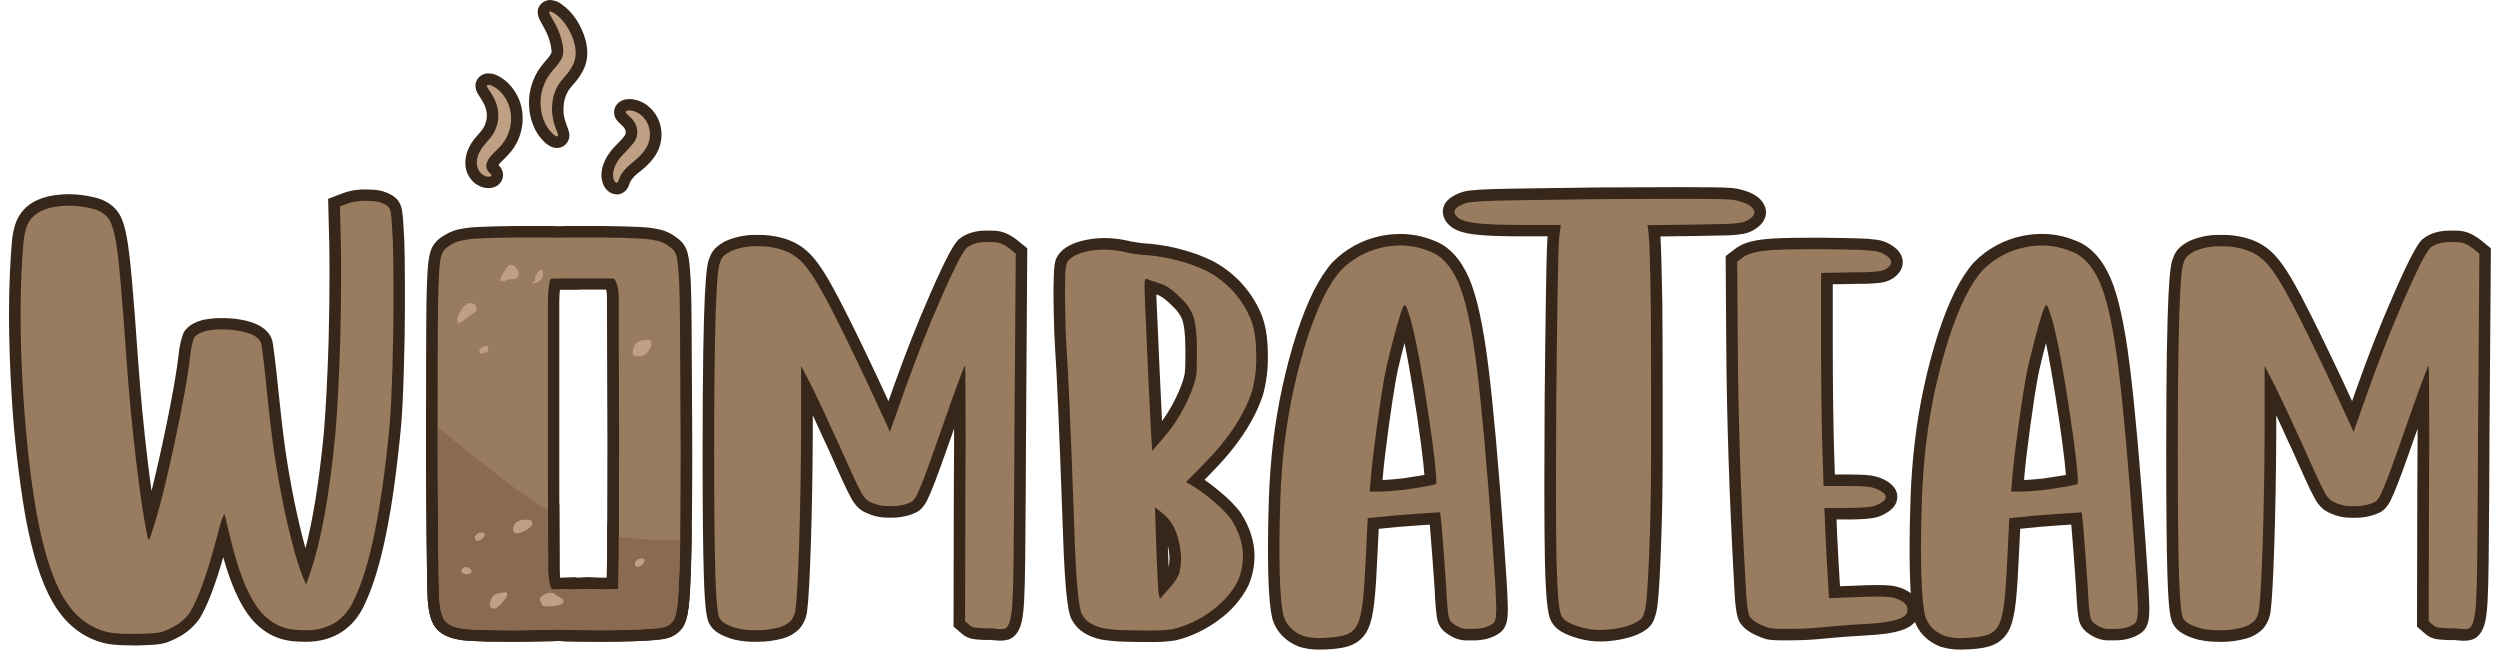 <svg width="139" height="37" viewBox="0 0 139 37" fill="none" xmlns="http://www.w3.org/2000/svg">
<g clip-path="url(#clip0_311_611)">
<path d="M7.276 35.883C6.502 35.883 5.97 35.826 5.603 35.703C4.484 35.375 3.578 34.617 2.911 33.446C2.281 32.343 1.787 30.77 1.4 28.644C1.032 26.457 0.782 24.252 0.649 22.039C0.552 20.413 0.5 18.876 0.5 17.466C0.5 16.657 0.517 15.877 0.552 15.147C0.586 14.417 0.622 13.875 0.659 13.469C0.685 13.105 0.757 12.747 0.873 12.401C0.972 12.125 1.126 11.871 1.324 11.654C1.717 11.227 2.296 10.964 3.046 10.853C3.311 10.816 3.579 10.797 3.847 10.796C4.317 10.803 4.785 10.862 5.242 10.971C5.885 11.118 6.355 11.439 6.649 11.925C6.819 12.217 6.944 12.617 7.05 13.193C7.144 13.708 7.237 14.487 7.335 15.573C7.43 16.64 7.55 18.149 7.68 20.064C7.813 21.917 7.987 23.754 8.199 25.521C8.275 26.161 8.35 26.756 8.426 27.297C8.488 27.045 8.554 26.777 8.62 26.494C8.915 25.245 9.19 23.968 9.438 22.701C9.686 21.433 9.85 20.447 9.926 19.754C9.948 19.515 9.986 19.277 10.04 19.042C10.077 18.87 10.128 18.701 10.192 18.537L10.218 18.478L10.254 18.425C10.468 18.105 10.837 17.892 11.371 17.765H11.388H11.404C11.698 17.711 11.997 17.684 12.296 17.686C12.473 17.686 12.662 17.692 12.857 17.704H12.881C13.354 17.752 14.791 17.896 15.125 18.891L15.132 18.914L15.139 18.939C15.16 19.029 15.194 19.207 15.278 19.899C15.342 20.409 15.407 21.01 15.473 21.686C15.616 23.079 15.755 24.235 15.881 25.116C16.008 25.996 16.172 26.924 16.37 27.904C16.547 28.758 16.732 29.549 16.924 30.262L16.984 30.483C17.413 28.846 17.754 26.693 18.006 24.06C18.113 22.8 18.205 21.072 18.272 18.922C18.305 17.579 18.321 16.348 18.321 15.266C18.321 14.625 18.316 14.016 18.305 13.458L18.243 11.055L19.116 10.721C19.506 10.589 19.915 10.525 20.326 10.532C20.365 10.532 20.439 10.532 20.775 10.55C21.132 10.568 21.48 10.671 21.788 10.851L21.807 10.861L21.827 10.874C21.944 10.951 22.049 11.046 22.136 11.155C22.25 11.313 22.323 11.496 22.35 11.688C22.384 11.898 22.407 12.109 22.418 12.321C22.435 12.567 22.454 12.906 22.478 13.359C22.5 13.954 22.512 14.71 22.512 15.614V17.335C22.512 18.182 22.492 19.278 22.453 20.595C22.415 21.912 22.365 22.928 22.308 23.603C21.861 28.406 21.199 31.66 20.287 33.574C19.669 34.955 18.532 35.685 16.996 35.685C16.84 35.685 16.668 35.679 16.484 35.667C15.387 35.613 14.476 35.105 13.787 34.159C13.262 33.436 12.809 32.392 12.412 30.979C11.958 32.57 11.525 33.691 11.096 34.394L11.086 34.408L11.075 34.423C10.769 34.851 10.364 35.2 9.895 35.441C9.707 35.543 9.512 35.632 9.311 35.707C9.086 35.782 8.851 35.828 8.614 35.843C8.392 35.861 8.085 35.875 7.675 35.886H7.276V35.883Z" fill="#37271B"/>
<path d="M89.012 35.667C88.6 35.67 88.19 35.617 87.794 35.508C86.961 35.279 86.485 34.99 86.269 34.577C86.102 34.312 85.961 33.77 85.899 31.283C85.876 30.252 85.865 28.865 85.865 27.04C85.865 25.687 85.871 24.117 85.882 22.374C85.904 19.959 85.93 17.858 85.958 16.128C85.991 14.02 86.023 13.385 86.047 13.14H84.594C83.39 13.14 82.531 13.106 81.968 13.033C81.273 12.947 80.824 12.775 80.553 12.493C80.451 12.4 80.37 12.287 80.312 12.162C80.255 12.037 80.224 11.901 80.221 11.763C80.221 11.322 80.526 10.979 81.131 10.741C81.343 10.655 81.567 10.603 81.796 10.585C82.055 10.554 82.44 10.531 82.986 10.514C83.506 10.497 84.254 10.483 85.208 10.472C86.162 10.461 87.396 10.444 88.918 10.422C90.769 10.41 92.182 10.405 93.246 10.405C93.795 10.405 94.446 10.408 95.198 10.413C96.223 10.421 96.56 10.472 96.746 10.529C97.431 10.698 97.849 10.955 98.057 11.332C98.142 11.473 98.188 11.633 98.19 11.796C98.19 12.073 98.068 12.47 97.487 12.8C97.294 12.908 97.082 12.98 96.863 13.013C96.543 13.061 96.22 13.087 95.897 13.09C95.504 13.1 94.931 13.112 94.191 13.123L92.32 13.147C92.359 13.743 92.394 14.999 92.427 16.968C92.439 18.462 92.444 20.004 92.444 21.572V25.256C92.444 26.903 92.422 28.392 92.377 29.681C92.343 30.692 92.309 31.518 92.276 32.136C92.242 32.753 92.204 33.245 92.163 33.581C92.138 33.881 92.07 34.175 91.961 34.456C91.868 34.685 91.709 34.883 91.503 35.023C91.08 35.313 90.515 35.506 89.773 35.609C89.521 35.646 89.267 35.665 89.012 35.667Z" fill="#37271B"/>
<path d="M41.98 35.681C41.614 35.688 41.249 35.652 40.891 35.574H40.87C40.089 35.361 39.647 35.085 39.446 34.69C39.312 34.461 39.197 34.024 39.134 32.017C39.088 30.595 39.065 28.282 39.065 25.135C39.065 15.968 39.27 14.712 39.446 14.35C39.513 14.139 39.628 13.947 39.784 13.79C39.963 13.623 40.168 13.487 40.39 13.384L40.41 13.375C40.94 13.152 41.512 13.045 42.087 13.061H42.178C42.743 13.054 43.304 13.148 43.836 13.339C44.359 13.534 44.824 13.859 45.187 14.283C45.57 14.71 46.028 15.431 46.581 16.491C47.118 17.5 47.861 19.02 48.798 21.006C49.013 21.474 49.215 21.906 49.398 22.305L49.684 21.502C50.3 19.76 50.971 18.05 51.685 16.422C52.659 14.181 53.029 13.617 53.243 13.372L53.279 13.33L53.322 13.295C53.712 12.975 54.225 12.82 54.85 12.82L55.285 12.827C55.69 12.836 56.108 13.004 56.531 13.33L57.116 13.806L57.046 24.32C57.036 25.494 57.03 26.561 57.03 27.493C57.02 29.005 57.01 30.237 57 31.191C56.99 32.152 56.969 32.911 56.939 33.449C56.905 34.048 56.848 34.458 56.76 34.74C56.626 35.167 56.401 35.44 56.092 35.551L56.071 35.559L56.048 35.565C55.912 35.603 55.771 35.622 55.63 35.621C55.528 35.62 55.426 35.613 55.324 35.601H55.305H55.287C55.195 35.585 55.102 35.579 55.009 35.58C54.711 35.588 54.414 35.572 54.119 35.533C53.87 35.496 53.637 35.385 53.453 35.213L53.016 34.838L53.032 27.463C53.042 26.448 53.047 25.522 53.047 24.708C53.047 24.424 53.047 24.132 53.047 23.833C52.865 24.352 52.704 24.807 52.564 25.2C52.312 25.914 52.114 26.454 51.96 26.852C51.799 27.266 51.673 27.566 51.572 27.767C51.481 27.969 51.355 28.154 51.199 28.312C51.082 28.418 50.945 28.5 50.796 28.551L50.737 28.581L50.705 28.593C50.337 28.724 49.948 28.788 49.557 28.784L49.184 28.776C48.866 28.76 48.553 28.685 48.261 28.556C48.215 28.541 48.17 28.521 48.128 28.498C47.986 28.434 47.856 28.35 47.739 28.248C47.564 28.079 47.419 27.882 47.31 27.665C47.182 27.44 47.016 27.099 46.799 26.62C46.593 26.166 46.31 25.534 45.948 24.726L45.858 24.545L45.852 24.532C45.637 24.056 45.417 23.572 45.191 23.086V24.166C45.18 26.317 45.145 28.361 45.084 30.242C45.021 32.163 44.955 33.376 44.881 33.936C44.847 34.317 44.693 34.678 44.441 34.967C44.178 35.228 43.849 35.414 43.489 35.506C43.058 35.621 42.614 35.681 42.167 35.683H41.986L41.98 35.681Z" fill="#37271B"/>
<path d="M63.625 35.695C63.276 35.695 62.879 35.688 62.444 35.673C62.057 35.664 61.67 35.628 61.287 35.566H61.267C60.456 35.398 59.899 35.033 59.612 34.487C59.463 34.245 59.227 33.731 59.089 29.296C58.899 23.978 58.757 20.666 58.668 19.456C58.626 18.809 58.6 18.129 58.589 17.429C58.58 17.095 58.574 16.764 58.574 16.456C58.574 16.147 58.574 15.792 58.59 15.399C58.605 14.798 58.654 14.579 58.698 14.445L58.709 14.41L58.725 14.376C58.97 13.856 59.505 13.522 60.36 13.343C60.706 13.272 61.059 13.237 61.413 13.236C61.798 13.237 62.182 13.276 62.558 13.354H62.58L62.601 13.361C62.801 13.412 63.005 13.452 63.209 13.479C63.443 13.516 63.678 13.54 63.913 13.553H63.938C64.532 13.608 65.12 13.715 65.696 13.873C66.277 14.023 66.843 14.23 67.383 14.491L67.398 14.498C68.7 15.176 69.703 16.31 70.212 17.681L70.217 17.695V17.709C70.403 18.262 70.493 18.944 70.493 19.795C70.506 20.522 70.415 21.247 70.224 21.949L70.218 21.967C69.744 23.403 68.77 24.866 67.321 26.316L66.97 26.679C67.291 26.898 67.599 27.136 67.892 27.39C68.28 27.707 68.633 28.065 68.944 28.457L68.954 28.472L68.965 28.488C69.487 29.284 69.751 30.106 69.751 30.932C69.749 31.475 69.639 32.013 69.43 32.515L69.422 32.533L69.413 32.552C69.027 33.312 68.462 33.968 67.766 34.465C67.052 35.002 66.237 35.39 65.368 35.606L65.349 35.611H65.329C64.934 35.669 64.535 35.697 64.137 35.697H63.624L63.625 35.695ZM64.935 30.414C64.948 30.823 64.962 31.202 64.977 31.546C65.009 31.384 65.025 31.219 65.026 31.053C65.02 30.812 64.988 30.572 64.932 30.337L64.935 30.414ZM64.291 16.371C64.291 16.507 64.303 16.706 64.317 16.999C64.368 18.155 64.423 19.409 64.483 20.758C64.532 21.853 64.573 22.727 64.609 23.411C65.042 22.81 65.396 22.156 65.663 21.466C65.735 21.279 65.792 21.109 65.832 20.965C65.868 20.816 65.889 20.664 65.893 20.511C65.903 20.287 65.907 19.972 65.907 19.575V19.378C65.907 18.525 65.823 18.07 65.754 17.84C65.667 17.556 65.462 17.263 65.144 16.972L65.127 16.955C64.98 16.805 64.82 16.669 64.65 16.547C64.539 16.469 64.417 16.408 64.288 16.366L64.291 16.371Z" fill="#37271B"/>
<path d="M73.379 36.117C72.998 36.126 72.617 36.074 72.252 35.964L72.236 35.958L72.22 35.952C71.476 35.661 70.967 35.134 70.75 34.429L70.744 34.413V34.397C70.621 33.905 70.546 33.081 70.514 31.877C70.503 31.383 70.499 30.863 70.499 30.325C70.499 29.613 70.516 28.724 70.551 27.681C70.587 26.639 70.667 25.568 70.79 24.54C71.033 22.513 71.467 20.514 72.085 18.569C72.695 16.709 73.347 15.408 74.08 14.589L74.091 14.579L74.102 14.567C74.82 13.84 75.736 13.339 76.738 13.126C77.108 13.049 77.484 13.009 77.862 13.009C78.492 13.008 79.115 13.13 79.697 13.367C80.529 13.662 81.192 14.362 81.671 15.448C82.108 16.443 82.461 18.049 82.75 20.357C83.028 22.582 83.316 25.8 83.608 29.934C83.667 30.756 83.716 31.462 83.752 32.032C83.788 32.602 83.81 33.031 83.821 33.369C83.832 33.54 83.837 33.697 83.837 33.836C83.837 33.974 83.832 34.113 83.82 34.263C83.81 34.433 83.774 34.601 83.712 34.761C83.643 34.946 83.516 35.105 83.35 35.214C82.97 35.476 82.491 35.607 81.918 35.607H81.525C81.137 35.607 80.745 35.456 80.357 35.157L80.339 35.142C80.224 35.047 80.127 34.934 80.051 34.807C79.966 34.652 79.911 34.482 79.889 34.307C79.867 34.165 79.844 33.967 79.823 33.701C79.801 33.435 79.782 33.117 79.762 32.685C79.721 32.116 79.678 31.519 79.633 30.893C79.589 30.282 79.546 29.738 79.505 29.276C79.505 29.236 79.498 29.2 79.495 29.169L78.797 29.216C78.433 29.24 78.072 29.268 77.724 29.298C77.376 29.328 77.08 29.357 76.83 29.386L76.657 29.401L76.594 30.694C76.543 31.868 76.487 32.782 76.417 33.418C76.343 34.127 76.226 34.637 76.061 34.977C75.889 35.363 75.58 35.672 75.193 35.845C74.848 35.997 74.379 36.084 73.763 36.108C73.631 36.112 73.501 36.117 73.379 36.117ZM78.09 19.073C78.033 19.287 77.977 19.507 77.919 19.734C77.778 20.292 77.676 20.74 77.618 21.067C77.498 21.735 77.357 22.668 77.198 23.835C77.04 25.003 76.933 25.915 76.884 26.535L76.87 26.687C77.005 26.687 77.162 26.674 77.339 26.66C77.578 26.64 77.782 26.62 77.963 26.602C78.573 26.512 78.957 26.449 79.198 26.404C79.184 26.229 79.161 25.982 79.123 25.634C79.059 25.044 78.953 24.247 78.809 23.271C78.665 22.294 78.506 21.343 78.35 20.433C78.256 19.905 78.169 19.45 78.09 19.073Z" fill="#37271B"/>
<path d="M99.225 35.605C98.601 35.605 98.373 35.574 98.243 35.546L98.21 35.538L98.176 35.528C97.473 35.3 97.029 35.028 96.781 34.674C96.649 34.494 96.572 34.24 96.515 33.803C96.472 33.483 96.436 32.996 96.408 32.327C96.146 27.534 96.003 23.074 95.979 19.074L95.947 14.237L96.444 13.859C96.797 13.561 97.333 13.383 98.129 13.298C98.678 13.244 99.452 13.219 100.5 13.219H101.439C102.311 13.229 102.941 13.241 103.378 13.257C103.711 13.262 104.044 13.288 104.374 13.333C104.594 13.366 104.807 13.435 105.005 13.538C105.527 13.815 105.794 14.168 105.794 14.582C105.794 14.816 105.702 15.159 105.264 15.466C105.033 15.614 104.77 15.704 104.496 15.729C104.092 15.77 103.686 15.787 103.28 15.78C102.897 15.789 102.549 15.797 102.237 15.802H101.902V19.187C101.902 20.277 101.909 21.402 101.924 22.531C101.939 23.687 101.957 24.522 101.977 25.085L102.017 26.38H102.682C103.218 26.38 103.616 26.394 103.884 26.422C104.171 26.445 104.451 26.52 104.711 26.644C104.905 26.74 105.492 27.032 105.492 27.623C105.492 28.059 105.188 28.411 104.591 28.67C104.363 28.777 103.955 28.884 102.682 28.884H102.112L102.145 29.724C102.166 30.15 102.188 30.601 102.214 31.071C102.24 31.542 102.261 31.925 102.281 32.223L102.304 32.595L103.249 32.559C103.689 32.539 104.071 32.529 104.38 32.529C104.923 32.529 105.27 32.56 105.503 32.63C106.549 32.93 106.705 33.54 106.705 33.877C106.705 33.952 106.698 34.027 106.683 34.101C106.559 35.05 105.209 35.252 103.763 35.329C103.362 35.35 102.935 35.377 102.492 35.411C102.049 35.446 101.671 35.479 101.387 35.509C100.781 35.571 100.172 35.602 99.562 35.602L99.225 35.605Z" fill="#37271B"/>
<path d="M109.047 36.117C108.665 36.126 108.284 36.075 107.919 35.964L107.906 35.963L107.89 35.957C107.146 35.667 106.638 35.139 106.42 34.434V34.418V34.402C106.296 33.91 106.221 33.086 106.189 31.883C106.178 31.39 106.173 30.87 106.173 30.33C106.173 29.618 106.191 28.729 106.227 27.686C106.262 26.644 106.343 25.573 106.466 24.545C106.705 22.517 107.136 20.516 107.753 18.569C108.362 16.708 109.014 15.408 109.747 14.589L109.758 14.577L109.769 14.567C110.487 13.84 111.403 13.339 112.405 13.126C112.775 13.047 113.151 13.007 113.529 13.005C114.159 13.005 114.782 13.127 115.364 13.364C116.196 13.659 116.859 14.358 117.338 15.445C117.775 16.439 118.128 18.046 118.417 20.354C118.695 22.578 118.983 25.796 119.275 29.931C119.334 30.761 119.383 31.467 119.419 32.029C119.456 32.59 119.477 33.031 119.488 33.366C119.499 33.54 119.504 33.692 119.504 33.832C119.504 33.972 119.497 34.109 119.487 34.259C119.477 34.43 119.441 34.598 119.379 34.757C119.31 34.943 119.183 35.102 119.017 35.211C118.637 35.472 118.158 35.604 117.585 35.604H117.192C116.804 35.604 116.412 35.452 116.024 35.153L116.006 35.138C115.891 35.044 115.794 34.931 115.718 34.803C115.633 34.648 115.578 34.479 115.556 34.304C115.533 34.162 115.511 33.964 115.49 33.698C115.468 33.432 115.449 33.114 115.429 32.682C115.388 32.113 115.345 31.515 115.3 30.89C115.256 30.277 115.213 29.733 115.172 29.272C115.172 29.233 115.165 29.196 115.162 29.166L114.464 29.212C114.1 29.237 113.739 29.265 113.391 29.295C113.043 29.325 112.747 29.353 112.497 29.382L112.325 29.397L112.261 30.691C112.21 31.864 112.154 32.78 112.084 33.415C112.01 34.123 111.893 34.633 111.729 34.974C111.556 35.359 111.247 35.668 110.86 35.842C110.515 35.993 110.047 36.081 109.43 36.104C109.301 36.112 109.168 36.117 109.047 36.117ZM113.757 19.073C113.7 19.287 113.643 19.509 113.585 19.734C113.444 20.292 113.343 20.74 113.285 21.067C113.165 21.733 113.024 22.668 112.865 23.835C112.707 25.003 112.6 25.916 112.551 26.534L112.537 26.686C112.672 26.686 112.829 26.674 113.006 26.66C113.244 26.64 113.449 26.62 113.63 26.602C114.24 26.511 114.624 26.448 114.865 26.404C114.851 26.229 114.828 25.982 114.79 25.634C114.726 25.044 114.62 24.247 114.475 23.27C114.33 22.294 114.177 21.341 114.017 20.433C113.923 19.905 113.836 19.45 113.757 19.073Z" fill="#37271B"/>
<path d="M123.357 35.681C122.991 35.688 122.625 35.652 122.268 35.574H122.246C121.465 35.361 121.023 35.085 120.823 34.69C120.688 34.461 120.574 34.024 120.51 32.017C120.464 30.596 120.442 28.282 120.442 25.135C120.442 15.968 120.647 14.712 120.824 14.35C120.889 14.139 121.005 13.948 121.161 13.791C121.34 13.624 121.544 13.487 121.767 13.384L121.786 13.375C122.316 13.152 122.888 13.045 123.463 13.061H123.554C124.119 13.054 124.681 13.148 125.212 13.339C125.736 13.535 126.201 13.859 126.563 14.283C126.946 14.71 127.404 15.431 127.958 16.491C128.494 17.502 129.237 19.02 130.175 21.006L130.776 22.305L131.06 21.502C131.678 19.76 132.348 18.05 133.061 16.422C134.035 14.186 134.405 13.617 134.619 13.372L134.656 13.33L134.699 13.295C135.089 12.975 135.602 12.82 136.226 12.82L136.662 12.827C137.067 12.836 137.485 13.004 137.908 13.33L138.493 13.806L138.415 24.326C138.405 25.5 138.4 26.567 138.4 27.5C138.389 29.011 138.379 30.243 138.369 31.196C138.359 32.157 138.338 32.919 138.308 33.456C138.274 34.053 138.217 34.464 138.129 34.747C137.995 35.174 137.77 35.446 137.461 35.558L137.44 35.565L137.417 35.572C137.281 35.609 137.14 35.628 136.999 35.627C136.897 35.627 136.795 35.62 136.693 35.607H136.674H136.656C136.564 35.592 136.471 35.585 136.378 35.587C136.08 35.594 135.783 35.578 135.488 35.54C135.239 35.502 135.006 35.391 134.822 35.22L134.385 34.844L134.401 27.47C134.411 26.433 134.416 25.533 134.416 24.715C134.416 24.43 134.416 24.138 134.416 23.839L133.934 25.206C133.68 25.924 133.482 26.464 133.329 26.857C133.168 27.273 133.042 27.573 132.941 27.773C132.85 27.975 132.724 28.16 132.567 28.318C132.452 28.425 132.315 28.506 132.165 28.557L132.105 28.588L132.074 28.599C131.706 28.73 131.317 28.795 130.926 28.79L130.553 28.782C130.235 28.766 129.922 28.692 129.631 28.563C129.584 28.548 129.538 28.528 129.496 28.503C129.355 28.439 129.224 28.355 129.108 28.254C128.933 28.086 128.788 27.889 128.679 27.672C128.551 27.446 128.385 27.105 128.169 26.627C127.963 26.172 127.679 25.541 127.317 24.733L127.227 24.551L127.221 24.538C127.006 24.067 126.792 23.578 126.56 23.092V24.172C126.549 26.322 126.514 28.365 126.453 30.249C126.39 32.17 126.325 33.382 126.25 33.942C126.216 34.323 126.062 34.684 125.81 34.973C125.547 35.234 125.218 35.42 124.858 35.512C124.427 35.628 123.983 35.687 123.536 35.689H123.357V35.681Z" fill="#37271B"/>
<path d="M27.152 10.458C27.055 10.458 26.959 10.445 26.865 10.42C26.629 10.356 26.416 10.226 26.252 10.046C26.157 9.943 26.077 9.826 26.015 9.701L25.967 9.594L25.931 9.487V9.47C25.909 9.395 25.894 9.319 25.885 9.242C25.849 8.941 25.891 8.637 26.007 8.357C26.107 8.112 26.245 7.883 26.415 7.679C26.482 7.596 26.553 7.514 26.623 7.435C26.675 7.374 26.73 7.315 26.774 7.258C26.809 7.215 26.842 7.17 26.871 7.122C26.901 7.074 26.927 7.025 26.95 6.973C27.041 6.772 27.081 6.552 27.066 6.333C27.05 6.143 26.999 5.957 26.914 5.786C26.845 5.65 26.767 5.519 26.681 5.394C26.542 5.189 26.286 4.808 26.543 4.404C26.61 4.302 26.702 4.219 26.811 4.162C26.919 4.105 27.04 4.076 27.163 4.079C27.322 4.082 27.48 4.119 27.625 4.185C27.932 4.33 28.203 4.541 28.418 4.802C28.727 5.17 28.933 5.611 29.017 6.083C29.118 6.661 29.043 7.255 28.802 7.79C28.739 7.932 28.665 8.069 28.579 8.198C28.498 8.321 28.408 8.438 28.31 8.547C28.202 8.672 28.095 8.773 28 8.867C27.961 8.906 27.923 8.942 27.893 8.974L27.885 8.982C27.821 9.042 27.765 9.108 27.717 9.181C27.791 9.245 27.851 9.324 27.894 9.411C27.938 9.499 27.963 9.595 27.968 9.692C27.975 9.843 27.934 9.991 27.851 10.117C27.768 10.243 27.647 10.34 27.506 10.394C27.393 10.438 27.273 10.46 27.152 10.458Z" fill="#37271B"/>
<path d="M30.973 8.229C30.845 8.228 30.719 8.196 30.606 8.136L30.594 8.13C30.465 8.063 30.346 7.976 30.244 7.872C29.961 7.591 29.746 7.25 29.613 6.875L29.606 6.851C29.566 6.742 29.532 6.63 29.505 6.516C29.474 6.392 29.451 6.267 29.435 6.14V6.105C29.402 5.808 29.406 5.507 29.449 5.211C29.5 4.875 29.601 4.548 29.748 4.241L29.785 4.168C29.81 4.118 29.842 4.055 29.883 3.989L30.022 3.776L30.031 3.763C30.13 3.626 30.228 3.51 30.329 3.391C30.445 3.267 30.549 3.132 30.64 2.988C30.651 2.967 30.658 2.944 30.662 2.921C30.668 2.874 30.668 2.826 30.662 2.779C30.648 2.63 30.619 2.483 30.577 2.339C30.539 2.197 30.492 2.057 30.436 1.921C30.351 1.73 30.255 1.544 30.149 1.364L30.102 1.282C29.979 1.068 29.721 0.615 30.075 0.226C30.14 0.155 30.22 0.097 30.309 0.058C30.398 0.019 30.494 -0 30.591 7.14913e-06C30.828 0.013 31.056 0.099 31.241 0.247C31.546 0.467 31.809 0.74 32.017 1.053C32.157 1.259 32.276 1.478 32.373 1.707C32.493 1.98 32.577 2.267 32.624 2.561C32.654 2.756 32.661 2.955 32.644 3.151C32.622 3.38 32.564 3.604 32.472 3.814C32.32 4.131 32.122 4.425 31.884 4.684L31.873 4.696C31.798 4.783 31.727 4.866 31.671 4.939L31.589 5.061C31.589 5.066 31.579 5.08 31.572 5.093C31.564 5.105 31.55 5.132 31.538 5.151C31.469 5.287 31.417 5.43 31.382 5.578C31.352 5.718 31.335 5.861 31.331 6.005V6.05C31.329 6.097 31.329 6.144 31.331 6.191V6.214V6.238C31.334 6.281 31.339 6.324 31.346 6.367L31.355 6.422C31.391 6.627 31.449 6.828 31.53 7.02L31.535 7.036L31.541 7.052C31.55 7.08 31.56 7.104 31.568 7.127C31.594 7.191 31.616 7.257 31.632 7.324C31.668 7.452 31.668 7.588 31.631 7.717C31.595 7.845 31.523 7.961 31.424 8.051C31.3 8.163 31.14 8.226 30.973 8.229Z" fill="#37271B"/>
<path d="M34.284 10.804C34.097 10.803 33.917 10.731 33.781 10.602C33.662 10.49 33.572 10.35 33.519 10.196C33.463 10.034 33.436 9.863 33.441 9.692C33.448 9.503 33.484 9.316 33.548 9.137C33.612 8.955 33.698 8.781 33.803 8.619C33.857 8.536 33.915 8.456 33.977 8.38C33.995 8.355 34.021 8.325 34.047 8.295L34.08 8.257L34.16 8.169C34.235 8.087 34.309 8.012 34.381 7.939C34.498 7.826 34.607 7.705 34.707 7.577C34.723 7.554 34.739 7.528 34.756 7.497C34.773 7.466 34.772 7.459 34.776 7.449C34.787 7.409 34.791 7.368 34.788 7.327C34.784 7.25 34.757 7.176 34.711 7.114C34.651 7.035 34.581 6.963 34.504 6.9C34.366 6.777 34.075 6.521 34.155 6.112C34.209 5.831 34.461 5.508 35.001 5.508H35.05C35.396 5.53 35.727 5.655 35.999 5.869C36.181 6.007 36.337 6.177 36.46 6.37C36.599 6.59 36.695 6.833 36.743 7.088C36.798 7.369 36.794 7.657 36.733 7.936C36.7 8.082 36.653 8.225 36.591 8.362L36.584 8.374C36.524 8.503 36.452 8.626 36.37 8.741C36.232 8.933 36.074 9.109 35.899 9.266C35.784 9.373 35.677 9.461 35.577 9.54L35.444 9.646L35.391 9.691C35.351 9.73 35.317 9.759 35.284 9.79C35.23 9.844 35.18 9.902 35.134 9.963C35.104 10.003 35.078 10.044 35.054 10.088C35.036 10.124 35.02 10.161 35.008 10.195L34.998 10.226C34.944 10.373 34.832 10.679 34.477 10.786C34.412 10.806 34.344 10.816 34.276 10.816L34.284 10.804Z" fill="#37271B"/>
<path d="M30.562 34.363C29.727 34.363 29.531 33.985 29.489 33.736C29.434 33.653 29.396 33.559 29.379 33.46C29.362 33.361 29.366 33.26 29.39 33.163C29.475 32.809 29.776 32.591 29.949 32.493C30.153 32.377 30.383 32.315 30.618 32.313C30.822 32.308 31.022 32.37 31.187 32.489C31.276 32.555 31.454 32.673 31.567 32.741C31.692 32.809 31.797 32.909 31.869 33.031C31.942 33.153 31.98 33.292 31.98 33.434C31.98 33.576 31.942 33.715 31.869 33.837C31.797 33.959 31.692 34.06 31.567 34.128C31.295 34.29 30.865 34.363 30.562 34.363Z" fill="#37271B"/>
<path d="M27.45 34.49C27.39 34.49 27.33 34.483 27.272 34.468C26.865 34.367 26.592 34.06 26.592 33.702C26.6 33.547 26.62 33.392 26.652 33.24C26.694 33.062 26.778 32.896 26.896 32.756C27.015 32.616 27.165 32.506 27.334 32.434C27.582 32.344 27.842 32.296 28.106 32.293C28.244 32.291 28.381 32.328 28.498 32.4C28.616 32.472 28.711 32.576 28.772 32.7C28.879 32.925 28.923 33.302 28.511 33.814C28.309 34.066 27.901 34.49 27.45 34.49Z" fill="#37271B"/>
<path d="M35.479 20.454C35.389 20.455 35.299 20.445 35.211 20.424C34.804 20.323 34.531 20.015 34.531 19.658C34.539 19.503 34.559 19.349 34.591 19.196C34.633 19.018 34.717 18.852 34.835 18.712C34.954 18.572 35.104 18.462 35.273 18.39C35.521 18.3 35.781 18.252 36.045 18.249C36.176 18.247 36.306 18.278 36.423 18.338C36.54 18.399 36.64 18.486 36.714 18.594C36.8 18.727 36.853 18.879 36.866 19.037C36.88 19.194 36.855 19.353 36.793 19.498C36.67 19.818 36.391 20.211 36.041 20.352C35.862 20.42 35.671 20.454 35.479 20.454Z" fill="#37271B"/>
<path d="M25.973 32.574C25.762 32.577 25.556 32.518 25.378 32.407C25.198 32.287 25.073 32.101 25.03 31.889C24.988 31.678 25.032 31.458 25.152 31.279C25.237 31.157 25.351 31.059 25.483 30.991C25.616 30.923 25.763 30.889 25.912 30.89C25.986 30.89 26.061 30.899 26.134 30.917C26.291 30.955 26.436 31.031 26.557 31.137C26.678 31.244 26.772 31.377 26.83 31.527C26.863 31.627 26.875 31.733 26.865 31.837C26.855 31.942 26.824 32.044 26.773 32.136C26.716 32.238 26.638 32.327 26.545 32.398C26.451 32.469 26.344 32.52 26.23 32.549C26.146 32.567 26.059 32.576 25.973 32.574Z" fill="#37271B"/>
<path d="M26.547 30.715C26.347 30.717 26.154 30.64 26.01 30.502C25.898 30.385 25.82 30.24 25.784 30.082C25.748 29.924 25.756 29.759 25.806 29.605C25.93 29.238 26.301 29.043 26.581 28.988C26.648 28.974 26.715 28.968 26.783 28.967C27.245 28.967 27.593 29.287 27.593 29.714C27.593 30.057 27.36 30.355 27.142 30.515C26.971 30.644 26.762 30.714 26.547 30.715Z" fill="#37271B"/>
<path d="M35.447 32.159C35.247 32.161 35.054 32.084 34.911 31.946C34.798 31.829 34.72 31.684 34.684 31.526C34.648 31.368 34.656 31.204 34.707 31.05C34.829 30.683 35.2 30.488 35.482 30.432C35.548 30.419 35.616 30.412 35.683 30.412C36.145 30.412 36.493 30.732 36.493 31.159C36.493 31.502 36.261 31.799 36.042 31.961C35.872 32.09 35.665 32.162 35.452 32.166L35.447 32.159Z" fill="#37271B"/>
<path d="M28.708 30.294C28.581 30.299 28.454 30.272 28.34 30.216C28.226 30.16 28.128 30.077 28.054 29.974C27.976 29.848 27.923 29.709 27.899 29.563C27.876 29.417 27.882 29.268 27.917 29.125C27.96 28.975 28.034 28.834 28.133 28.713C28.233 28.592 28.356 28.492 28.495 28.42C28.69 28.322 28.904 28.266 29.122 28.255H29.412C29.604 28.263 29.788 28.334 29.936 28.456C30.084 28.579 30.188 28.746 30.23 28.933C30.338 29.365 30.05 29.8 29.458 30.094C29.225 30.215 28.969 30.285 28.707 30.298L28.708 30.294Z" fill="#37271B"/>
<path d="M25.501 18.592C25.369 18.594 25.241 18.559 25.128 18.491C25.016 18.424 24.925 18.326 24.866 18.21C24.769 17.979 24.751 17.722 24.816 17.479C24.901 17.222 25.025 16.979 25.183 16.759L25.215 16.713L25.644 16.286L25.817 16.243C25.917 16.219 26.02 16.206 26.123 16.206C26.552 16.206 26.917 16.428 27.054 16.772C27.223 17.19 27.102 17.655 26.766 17.878C26.696 17.925 26.551 18.028 26.457 18.098L26.069 18.387C25.907 18.514 25.707 18.586 25.501 18.592Z" fill="#37271B"/>
<path d="M26.752 20.296C26.651 20.293 26.552 20.271 26.46 20.23C26.368 20.19 26.285 20.131 26.216 20.058C26.147 19.985 26.093 19.899 26.058 19.805C26.022 19.711 26.006 19.611 26.01 19.511C26.01 19.084 26.359 18.794 26.654 18.676C26.784 18.622 26.923 18.593 27.064 18.59C27.156 18.587 27.248 18.602 27.334 18.635C27.42 18.668 27.498 18.717 27.565 18.781C27.631 18.844 27.685 18.92 27.721 19.004C27.758 19.088 27.778 19.178 27.779 19.27V19.463C27.772 19.633 27.712 19.796 27.607 19.93C27.502 20.064 27.358 20.162 27.194 20.21C27.051 20.259 26.902 20.288 26.752 20.296Z" fill="#37271B"/>
<path d="M27.924 16.283C27.827 16.286 27.73 16.27 27.64 16.235C27.549 16.2 27.467 16.148 27.397 16.081C27.327 16.015 27.271 15.934 27.232 15.846C27.194 15.758 27.174 15.662 27.172 15.566C27.172 15.261 27.387 14.913 27.475 14.777C27.586 14.608 27.71 14.447 27.845 14.296C27.916 14.227 28 14.173 28.092 14.136C28.184 14.099 28.282 14.081 28.382 14.083C28.596 14.086 28.803 14.159 28.973 14.289C29.202 14.463 29.37 14.706 29.453 14.982C29.495 15.137 29.498 15.301 29.46 15.458C29.423 15.614 29.346 15.759 29.238 15.879C29.033 16.062 28.767 16.163 28.492 16.163C28.425 16.172 28.359 16.189 28.296 16.213C28.177 16.261 28.05 16.287 27.922 16.287L27.924 16.283Z" fill="#37271B"/>
<path d="M29.647 16.41C29.555 16.411 29.463 16.394 29.378 16.36C29.292 16.326 29.214 16.275 29.149 16.21C29.075 16.136 29.019 16.045 28.987 15.946C28.954 15.846 28.946 15.74 28.963 15.636C28.982 15.519 29.032 15.409 29.106 15.316L29.139 15.218C29.166 15.135 29.32 14.71 29.634 14.503C29.738 14.432 29.858 14.389 29.983 14.375C30.108 14.362 30.235 14.379 30.351 14.426C30.468 14.473 30.571 14.548 30.652 14.644C30.733 14.74 30.788 14.854 30.814 14.977C30.849 15.12 30.855 15.269 30.831 15.414C30.807 15.56 30.754 15.699 30.676 15.824C30.535 16.016 30.352 16.173 30.139 16.282C29.988 16.36 29.821 16.404 29.651 16.409L29.647 16.41Z" fill="#37271B"/>
<path d="M33.441 35.681C33.074 35.681 32.567 35.676 31.895 35.666C31.578 35.666 31.301 35.651 31.07 35.636C30.963 35.642 30.837 35.647 30.7 35.65C30.288 35.661 29.674 35.67 28.871 35.681H28.334C26.296 35.681 25.7 35.609 25.428 35.545C24.858 35.439 24.441 35.208 24.188 34.852C23.96 34.532 23.83 34.055 23.781 33.358C23.759 33.025 23.739 31.958 23.72 30.09C23.699 28.276 23.689 26.079 23.689 23.571V22.61C23.689 20.873 23.689 19.515 23.697 18.454C23.697 17.372 23.714 16.509 23.735 15.893C23.755 15.252 23.786 14.784 23.83 14.473C23.885 14.078 23.975 13.803 24.112 13.608C24.233 13.434 24.387 13.285 24.566 13.17L24.635 13.125H24.641C24.88 12.962 25.145 12.841 25.425 12.769C25.818 12.68 26.218 12.63 26.621 12.618C27.11 12.593 27.826 12.575 28.746 12.564H30.238C30.579 12.564 30.86 12.564 31.073 12.578C31.287 12.568 31.566 12.564 31.907 12.564H33.391C34.321 12.575 35.035 12.593 35.523 12.618C35.926 12.63 36.327 12.68 36.72 12.769C37.011 12.843 37.285 12.97 37.53 13.143L37.576 13.177L37.592 13.194C37.743 13.293 37.877 13.416 37.989 13.557C38.143 13.753 38.241 14.02 38.299 14.397C38.343 14.683 38.377 15.1 38.407 15.672C38.431 16.222 38.447 16.989 38.453 17.95C38.458 18.91 38.465 20.128 38.474 21.613V22.031C38.485 23.085 38.489 24.11 38.489 25.069C38.489 26.028 38.489 27.188 38.474 28.591C38.465 29.958 38.444 31.023 38.414 31.757C38.384 32.664 38.343 33.322 38.291 33.769C38.225 34.317 38.107 34.69 37.919 34.942C37.698 35.225 37.384 35.423 37.032 35.501C36.837 35.549 36.434 35.615 35.124 35.657C34.567 35.67 34 35.681 33.441 35.681ZM33.354 32.122H33.74L33.761 30.741V29.225C33.767 27.624 33.77 26.307 33.77 25.208V24.118C33.765 22.814 33.761 21.633 33.761 21.495C33.761 21.357 33.761 19.919 33.751 18.294L33.745 16.444C33.745 16.409 33.743 16.373 33.738 16.337V16.316C33.732 16.244 33.721 16.173 33.706 16.103H33.358C33.184 16.103 32.896 16.103 32.734 16.103H32.699C32.634 16.103 32.443 16.103 32.27 16.103L32.046 16.114H32.028H31.485H31.131C31.113 16.281 31.098 16.506 31.096 16.782V17.61C31.096 18.824 31.096 19.424 31.096 19.424C31.096 21.048 31.096 22.625 31.096 22.93C31.096 23.236 31.096 24.813 31.096 26.436C31.096 26.461 31.096 28.89 31.11 30.945V31.699C31.111 31.842 31.122 31.985 31.143 32.126L31.653 32.113L32.042 32.103L32.053 32.125L32.544 32.108L32.706 32.096L32.829 32.108L33.354 32.122Z" fill="#37271B"/>
<path d="M33.441 35.681C33.074 35.681 32.567 35.675 31.895 35.666C31.578 35.666 31.301 35.651 31.07 35.636C30.963 35.642 30.837 35.646 30.7 35.65C30.288 35.66 29.674 35.67 28.871 35.681H28.334C26.296 35.681 25.7 35.609 25.428 35.545C24.858 35.438 24.441 35.208 24.188 34.851C23.96 34.531 23.83 34.054 23.781 33.357C23.759 33.024 23.739 31.957 23.72 30.09C23.699 28.315 23.689 26.184 23.689 23.755V22.398L24.744 23.264C26.206 24.465 27.335 25.363 28.406 26.175C29.169 26.767 29.963 27.315 30.787 27.818L31.099 28.003V28.365C31.099 29.154 31.106 30.082 31.11 30.949V31.703C31.111 31.846 31.122 31.989 31.143 32.13L31.653 32.117L32.042 32.106L32.053 32.129L32.544 32.112L32.706 32.1L32.829 32.112L33.35 32.128H33.736L33.756 30.748C33.756 30.741 33.763 29.081 33.763 29.081L34.507 29.203C35.314 29.328 36.13 29.388 36.947 29.382C37.131 29.382 37.322 29.382 37.515 29.375L37.782 29.366L38.461 29.339L38.452 30.016C38.44 30.713 38.425 31.297 38.407 31.752C38.377 32.659 38.336 33.318 38.283 33.764C38.218 34.312 38.1 34.685 37.912 34.938C37.69 35.221 37.377 35.418 37.025 35.496C36.829 35.544 36.427 35.61 35.117 35.653C34.567 35.67 34 35.681 33.441 35.681Z" fill="#37271B"/>
<path d="M37.827 22.031V21.618C37.818 20.132 37.811 18.911 37.806 17.953C37.8 16.995 37.785 16.245 37.761 15.701C37.735 15.156 37.702 14.754 37.663 14.494C37.647 14.302 37.585 14.116 37.483 13.952C37.4 13.848 37.298 13.76 37.183 13.693L37.153 13.662C36.972 13.535 36.769 13.442 36.553 13.388C36.204 13.311 35.848 13.267 35.49 13.258C35.01 13.233 34.31 13.215 33.391 13.204H31.907C31.553 13.204 31.275 13.204 31.073 13.218C30.87 13.209 30.592 13.204 30.238 13.204H28.754C27.835 13.215 27.135 13.233 26.656 13.258C26.298 13.267 25.942 13.311 25.592 13.388C25.377 13.442 25.173 13.535 24.992 13.662C24.971 13.683 24.945 13.699 24.917 13.708C24.809 13.78 24.715 13.873 24.642 13.98C24.543 14.162 24.484 14.362 24.469 14.568C24.429 14.852 24.4 15.303 24.38 15.919C24.361 16.535 24.348 17.383 24.341 18.462C24.335 19.542 24.332 20.927 24.333 22.616V23.577C24.333 26.082 24.343 28.252 24.363 30.087C24.383 31.922 24.403 32.998 24.422 33.316C24.463 33.876 24.559 34.266 24.715 34.484C24.871 34.703 25.152 34.848 25.562 34.92C25.881 35.001 26.806 35.041 28.334 35.041H28.859C29.668 35.031 30.276 35.02 30.683 35.011C30.828 35.011 30.958 35.002 31.074 34.996C31.301 35.011 31.578 35.021 31.903 35.027C32.558 35.037 33.07 35.041 33.44 35.041C33.999 35.041 34.553 35.031 35.103 35.011C36.033 34.981 36.622 34.935 36.872 34.874C37.081 34.831 37.269 34.718 37.403 34.554C37.518 34.402 37.601 34.114 37.651 33.692C37.701 33.269 37.741 32.615 37.771 31.729C37.801 30.996 37.821 29.947 37.83 28.583C37.84 27.219 37.844 26.049 37.845 25.071C37.842 24.092 37.836 23.079 37.827 22.031ZM34.419 25.214C34.419 26.32 34.419 27.634 34.41 29.234V30.757C34.401 31.345 34.394 31.876 34.388 32.241C34.388 32.549 34.388 32.74 34.388 32.743C34.302 32.759 34.215 32.767 34.127 32.769H34.005C33.889 32.769 33.608 32.769 33.352 32.769L32.962 32.757H32.803L32.711 32.747L32.593 32.756C32.266 32.767 31.949 32.778 31.888 32.778H31.701C31.696 32.778 31.692 32.772 31.685 32.762C31.327 32.772 31.017 32.778 30.949 32.778H30.692C30.632 32.778 30.486 32.298 30.477 31.711V30.957C30.465 28.878 30.463 26.445 30.463 26.445C30.463 24.821 30.463 23.244 30.463 22.939C30.463 22.634 30.463 21.055 30.463 19.432C30.463 19.432 30.463 18.831 30.463 17.618V16.787C30.468 16.078 30.555 15.495 30.656 15.492C30.757 15.489 31.255 15.48 31.495 15.48H32.046H32.285C32.46 15.48 32.66 15.48 32.728 15.48H32.736C32.9 15.48 33.193 15.48 33.369 15.48H33.648C33.823 15.48 34.034 15.48 34.117 15.486C34.199 15.491 34.35 15.832 34.39 16.273C34.398 16.333 34.402 16.393 34.402 16.454V17.04C34.402 18.14 34.402 18.303 34.402 18.303C34.407 19.927 34.412 21.368 34.412 21.505C34.412 21.641 34.412 22.823 34.421 24.128L34.419 25.214Z" fill="#997B5F"/>
<path d="M21.841 13.39C21.862 13.97 21.873 14.71 21.874 15.612V17.333C21.874 18.18 21.854 19.26 21.815 20.574C21.776 21.888 21.728 22.879 21.672 23.548C21.236 28.227 20.581 31.479 19.706 33.305C19.191 34.464 18.29 35.043 17.002 35.042C16.858 35.042 16.702 35.037 16.532 35.026C15.625 34.982 14.886 34.567 14.315 33.781C13.743 32.996 13.245 31.723 12.819 29.964C12.741 29.63 12.669 29.332 12.604 29.07C12.537 28.808 12.497 28.649 12.486 28.594H12.469C12.447 28.594 12.397 28.708 12.318 28.936C12.239 29.165 12.15 29.485 12.05 29.897C11.523 31.902 11.025 33.289 10.554 34.059C10.305 34.403 9.977 34.684 9.597 34.877C9.437 34.964 9.271 35.039 9.101 35.102C8.93 35.158 8.752 35.192 8.572 35.203C8.357 35.22 8.055 35.234 7.665 35.244H7.279C6.584 35.244 6.091 35.194 5.801 35.094C4.837 34.816 4.061 34.161 3.473 33.131C2.885 32.101 2.406 30.566 2.034 28.526C1.709 26.701 1.462 24.523 1.295 21.994C1.194 20.379 1.144 18.869 1.144 17.466C1.144 16.664 1.161 15.901 1.194 15.177C1.228 14.475 1.264 13.927 1.302 13.532C1.323 13.222 1.382 12.917 1.478 12.621C1.548 12.424 1.657 12.242 1.799 12.088C2.091 11.775 2.538 11.574 3.143 11.486C3.377 11.453 3.613 11.436 3.849 11.436C4.27 11.442 4.69 11.496 5.1 11.595C5.565 11.7 5.898 11.92 6.1 12.254C6.222 12.468 6.328 12.817 6.422 13.307C6.515 13.798 6.604 14.571 6.699 15.63C6.793 16.688 6.913 18.18 7.043 20.112C7.178 21.982 7.352 23.812 7.565 25.6C7.777 27.389 7.984 28.784 8.186 29.786C8.219 29.93 8.247 29.999 8.27 29.999C8.286 29.996 8.301 29.988 8.311 29.975C8.377 29.82 8.43 29.66 8.471 29.497C8.695 28.852 8.956 27.899 9.252 26.641C9.549 25.382 9.824 24.11 10.075 22.823C10.328 21.537 10.493 20.537 10.571 19.824C10.59 19.608 10.624 19.394 10.672 19.183C10.701 19.047 10.74 18.913 10.79 18.783C10.912 18.605 11.159 18.472 11.529 18.382C11.784 18.335 12.043 18.313 12.302 18.315C12.469 18.315 12.643 18.321 12.822 18.332C13.819 18.432 14.385 18.683 14.519 19.084C14.541 19.173 14.583 19.468 14.645 19.969C14.707 20.469 14.771 21.061 14.838 21.74C14.981 23.155 15.118 24.308 15.249 25.199C15.38 26.09 15.545 27.031 15.745 28.023C15.924 28.891 16.112 29.69 16.308 30.42C16.451 30.984 16.627 31.539 16.837 32.082L17.022 32.501L17.236 31.882C17.852 30.103 18.323 27.513 18.647 24.113C18.759 22.832 18.848 21.106 18.916 18.934C18.95 17.574 18.967 16.349 18.966 15.257C18.966 14.601 18.961 13.994 18.95 13.437L18.9 11.482L19.336 11.314C19.655 11.208 19.99 11.157 20.327 11.164C20.361 11.164 20.5 11.17 20.747 11.181C21.002 11.193 21.249 11.266 21.469 11.394C21.53 11.433 21.584 11.481 21.629 11.536C21.679 11.614 21.71 11.703 21.721 11.794C21.751 11.98 21.77 12.167 21.78 12.355C21.798 12.611 21.818 12.956 21.841 13.39Z" fill="#997B5F"/>
<path d="M96.572 11.151C97.073 11.274 97.381 11.441 97.496 11.652C97.526 11.697 97.543 11.748 97.546 11.802C97.546 11.958 97.418 12.109 97.16 12.253C97.032 12.322 96.892 12.367 96.748 12.387C96.462 12.429 96.173 12.452 95.883 12.454C95.49 12.466 94.925 12.477 94.186 12.487L91.599 12.521L91.666 13.005C91.711 13.45 91.751 14.776 91.784 16.982C91.795 18.452 91.8 19.984 91.8 21.576V25.261C91.8 26.915 91.778 28.382 91.734 29.663C91.7 30.677 91.666 31.49 91.633 32.102C91.6 32.715 91.564 33.183 91.526 33.506C91.506 33.743 91.455 33.976 91.374 34.2C91.329 34.317 91.251 34.419 91.148 34.492C90.812 34.726 90.325 34.887 89.686 34.976C89.463 35.009 89.239 35.025 89.014 35.026C88.662 35.03 88.312 34.985 87.973 34.892C87.323 34.714 86.942 34.502 86.83 34.257C86.687 34.057 86.592 33.061 86.545 31.269C86.523 30.244 86.511 28.835 86.511 27.042C86.511 25.704 86.516 24.151 86.528 22.381C86.551 19.953 86.576 17.873 86.604 16.14C86.632 14.407 86.663 13.413 86.696 13.158L86.78 12.506H84.594C83.429 12.506 82.581 12.473 82.049 12.406C81.518 12.339 81.173 12.222 81.016 12.055C80.93 11.984 80.875 11.882 80.865 11.771C80.865 11.615 81.038 11.47 81.385 11.336C81.541 11.277 81.705 11.241 81.872 11.23C82.108 11.202 82.486 11.18 83.006 11.164C83.526 11.147 84.263 11.133 85.216 11.122C86.168 11.11 87.405 11.093 88.928 11.072C90.709 11.06 92.148 11.054 93.246 11.055C93.794 11.055 94.444 11.058 95.194 11.063C95.945 11.069 96.404 11.098 96.572 11.151Z" fill="#997B5F"/>
<path d="M56.143 13.831L56.476 14.102L56.401 24.314C56.39 25.5 56.385 26.559 56.385 27.494C56.374 29 56.364 30.23 56.354 31.184C56.344 32.137 56.324 32.88 56.294 33.414C56.285 33.797 56.234 34.178 56.143 34.551C56.072 34.777 55.981 34.91 55.87 34.95C55.791 34.971 55.71 34.982 55.628 34.981C55.552 34.98 55.476 34.975 55.401 34.965C55.27 34.943 55.139 34.933 55.007 34.935C54.746 34.941 54.486 34.928 54.227 34.898C54.099 34.881 53.98 34.826 53.886 34.739L53.659 34.543L53.674 27.464C53.684 26.459 53.689 25.54 53.689 24.706C53.689 23.872 53.687 22.951 53.682 21.942C53.676 20.933 53.668 20.399 53.659 20.341C53.639 20.341 53.578 20.469 53.477 20.726C53.376 20.982 53.255 21.305 53.113 21.697C53.042 21.91 52.972 22.108 52.898 22.3C52.514 23.395 52.199 24.291 51.952 24.989C51.705 25.687 51.508 26.23 51.36 26.619C51.208 27.012 51.087 27.298 50.996 27.479C50.938 27.611 50.858 27.733 50.761 27.84C50.695 27.9 50.614 27.942 50.527 27.961C50.513 27.973 50.497 27.983 50.481 27.991C50.184 28.095 49.871 28.146 49.557 28.141L49.201 28.134C48.947 28.117 48.698 28.053 48.467 27.945C48.461 27.945 48.455 27.943 48.45 27.941C48.445 27.938 48.44 27.934 48.437 27.93C48.337 27.891 48.245 27.835 48.164 27.765C48.045 27.643 47.945 27.503 47.868 27.351C47.752 27.144 47.591 26.813 47.384 26.356C47.178 25.899 46.891 25.264 46.526 24.45L46.435 24.27C46.192 23.727 45.942 23.183 45.684 22.635C45.425 22.087 45.221 21.663 45.07 21.363L44.54 20.338V24.164C44.529 26.313 44.493 28.332 44.432 30.22C44.372 32.108 44.306 33.318 44.235 33.848C44.217 34.097 44.122 34.334 43.962 34.526C43.776 34.702 43.546 34.827 43.296 34.888C42.92 34.987 42.533 35.037 42.145 35.038H41.978C41.663 35.044 41.348 35.014 41.04 34.948C40.454 34.788 40.111 34.597 40.01 34.376C39.898 34.205 39.82 33.409 39.775 31.987C39.73 30.566 39.707 28.279 39.707 25.127C39.707 18.439 39.818 14.929 40.04 14.597C40.072 14.461 40.14 14.336 40.237 14.235C40.368 14.118 40.516 14.021 40.676 13.949C41.122 13.764 41.602 13.677 42.085 13.693H42.176C42.666 13.685 43.154 13.767 43.615 13.933C44.038 14.092 44.414 14.357 44.705 14.701C45.048 15.083 45.485 15.776 46.015 16.78C46.545 17.784 47.28 19.281 48.219 21.27L48.863 22.663C49.059 23.09 49.193 23.379 49.264 23.529L49.479 24.011L50.296 21.706C50.912 19.97 51.574 18.291 52.28 16.669C52.987 15.047 53.472 14.087 53.734 13.788C54.007 13.567 54.38 13.457 54.855 13.457L55.279 13.464C55.542 13.468 55.83 13.59 56.143 13.831Z" fill="#997B5F"/>
<path d="M69.608 21.77C69.164 23.115 68.25 24.481 66.866 25.867L65.942 26.802L66.306 27.015C66.719 27.268 67.109 27.555 67.472 27.874C67.823 28.16 68.143 28.482 68.427 28.835C68.881 29.528 69.108 30.226 69.108 30.928C69.106 31.389 69.013 31.845 68.835 32.27C68.533 32.892 68.048 33.452 67.381 33.95C66.737 34.436 66 34.787 65.215 34.981C64.854 35.032 64.49 35.057 64.125 35.056H63.625C63.282 35.056 62.895 35.049 62.466 35.034C62.106 35.026 61.748 34.993 61.393 34.936C60.766 34.806 60.357 34.549 60.166 34.167C59.964 33.846 59.818 32.214 59.727 29.272C59.535 23.919 59.394 20.63 59.303 19.405C59.262 18.772 59.237 18.109 59.227 17.416C59.217 17.075 59.212 16.754 59.212 16.456C59.212 16.157 59.217 15.81 59.227 15.416C59.222 15.158 59.247 14.9 59.303 14.648C59.454 14.327 59.847 14.101 60.483 13.97C60.787 13.909 61.097 13.879 61.407 13.879C61.748 13.88 62.088 13.916 62.422 13.986C62.649 14.045 62.879 14.09 63.111 14.122C63.364 14.16 63.62 14.185 63.876 14.196C64.433 14.246 64.984 14.345 65.523 14.493C66.063 14.631 66.588 14.823 67.091 15.065C68.256 15.67 69.152 16.685 69.605 17.912C69.766 18.395 69.846 19.022 69.847 19.796C69.862 20.462 69.781 21.127 69.608 21.77ZM66.548 19.571V19.374C66.548 18.622 66.487 18.047 66.366 17.65C66.246 17.252 65.983 16.868 65.579 16.497C65.404 16.32 65.215 16.158 65.011 16.015C64.837 15.896 64.645 15.805 64.442 15.744C64.281 15.694 64.135 15.647 64.004 15.601C63.916 15.573 63.83 15.54 63.746 15.504H63.716C63.696 15.504 63.676 15.534 63.655 15.593C63.643 15.673 63.638 15.754 63.64 15.834V16.155C63.64 16.305 63.65 16.596 63.67 17.027C63.721 18.183 63.776 19.436 63.837 20.786C63.898 22.136 63.949 23.183 63.989 23.927L64.064 25.072L64.386 24.695C64.487 24.585 64.597 24.457 64.718 24.311C64.839 24.165 64.946 24.032 65.04 23.912C65.549 23.233 65.962 22.488 66.267 21.698C66.347 21.484 66.41 21.298 66.457 21.133C66.506 20.938 66.534 20.738 66.539 20.537C66.543 20.303 66.548 19.982 66.548 19.57V19.571ZM65.594 31.801H65.579C65.639 31.555 65.669 31.302 65.67 31.048C65.656 30.629 65.587 30.214 65.465 29.813C65.332 29.326 65.055 28.891 64.67 28.562L64.215 28.201L64.291 30.431C64.312 31.063 64.334 31.621 64.36 32.102C64.386 32.584 64.402 32.876 64.412 32.976L64.489 33.297L64.972 32.753C65.296 32.403 65.503 32.086 65.594 31.801Z" fill="#997B5F"/>
<path d="M82.966 29.979C83.027 30.823 83.075 31.52 83.11 32.073C83.145 32.625 83.168 33.066 83.179 33.398C83.189 33.559 83.194 33.705 83.194 33.836C83.194 33.966 83.189 34.081 83.179 34.212C83.174 34.318 83.153 34.421 83.118 34.521C83.096 34.585 83.054 34.641 82.997 34.679C82.724 34.87 82.366 34.965 81.924 34.965H81.53C81.287 34.965 81.03 34.858 80.757 34.645C80.7 34.598 80.651 34.542 80.614 34.479C80.57 34.392 80.541 34.297 80.53 34.2C80.509 34.075 80.49 33.889 80.47 33.642C80.449 33.396 80.429 33.063 80.41 32.641C80.369 32.068 80.326 31.468 80.281 30.841C80.236 30.214 80.193 29.672 80.152 29.214C80.111 28.757 80.081 28.514 80.061 28.484L79.675 28.506C79.427 28.521 79.122 28.541 78.758 28.566C78.394 28.59 78.033 28.619 77.676 28.649C77.318 28.679 77.011 28.709 76.759 28.739L76.047 28.8L75.956 30.652C75.905 31.817 75.847 32.714 75.782 33.342C75.717 33.969 75.618 34.418 75.487 34.689C75.38 34.935 75.186 35.134 74.942 35.247C74.669 35.368 74.265 35.439 73.729 35.461C73.608 35.471 73.492 35.476 73.382 35.476C73.069 35.485 72.757 35.444 72.458 35.355C71.891 35.135 71.527 34.763 71.366 34.241C71.256 33.799 71.184 33.006 71.152 31.861C71.141 31.369 71.136 30.857 71.136 30.325C71.136 29.621 71.154 28.747 71.189 27.704C71.225 26.66 71.303 25.631 71.424 24.616C71.663 22.633 72.088 20.676 72.696 18.771C73.272 17.013 73.893 15.763 74.56 15.02C75.19 14.381 75.996 13.941 76.876 13.755C77.2 13.685 77.53 13.649 77.861 13.648C78.414 13.648 78.961 13.756 79.471 13.968C80.137 14.199 80.673 14.778 81.08 15.708C81.487 16.637 81.831 18.214 82.11 20.438C82.388 22.661 82.673 25.841 82.966 29.979ZM79.846 26.905C79.86 26.856 79.865 26.805 79.861 26.755C79.861 26.565 79.829 26.168 79.764 25.565C79.698 24.962 79.591 24.166 79.442 23.178C79.299 22.188 79.145 21.237 78.98 20.323C78.816 19.41 78.673 18.717 78.551 18.244C78.467 17.865 78.356 17.492 78.219 17.129C78.178 17.022 78.137 16.964 78.097 16.964C78.077 16.964 78.056 16.984 78.036 17.023C77.965 17.144 77.86 17.45 77.714 17.957C77.568 18.464 77.429 19 77.285 19.577C77.141 20.154 77.035 20.614 76.974 20.956C76.853 21.628 76.712 22.559 76.55 23.75C76.388 24.94 76.281 25.851 76.228 26.484L76.152 27.328H76.758C76.93 27.328 77.137 27.318 77.378 27.297C77.621 27.278 77.839 27.258 78.03 27.237C79.131 27.079 79.736 26.968 79.846 26.905Z" fill="#997B5F"/>
<path d="M105.314 33.247C105.809 33.39 106.056 33.601 106.056 33.88C106.056 33.921 106.051 33.961 106.041 34.001C106.01 34.383 105.238 34.614 103.723 34.694C103.319 34.714 102.891 34.742 102.436 34.777C101.981 34.812 101.607 34.845 101.316 34.875C100.732 34.935 100.145 34.965 99.558 34.965H99.224C98.941 34.973 98.657 34.958 98.377 34.92C97.821 34.739 97.463 34.533 97.304 34.302C97.243 34.222 97.192 34.029 97.152 33.722C97.112 33.416 97.077 32.941 97.045 32.299C96.782 27.485 96.64 23.076 96.62 19.072L96.589 14.553L96.847 14.357C97.089 14.144 97.539 14.002 98.195 13.931C98.71 13.882 99.478 13.857 100.497 13.856H101.436C102.285 13.865 102.924 13.878 103.352 13.893C103.656 13.898 103.96 13.921 104.261 13.962C104.411 13.983 104.556 14.029 104.69 14.097C104.994 14.257 105.145 14.417 105.145 14.578C105.145 14.699 105.059 14.819 104.888 14.94C104.739 15.026 104.574 15.078 104.403 15.091C104.025 15.129 103.646 15.144 103.266 15.137C102.884 15.146 102.535 15.153 102.221 15.159C101.909 15.159 101.697 15.166 101.586 15.166L101.252 15.181V19.189C101.252 20.284 101.26 21.401 101.275 22.541C101.29 23.68 101.308 24.537 101.329 25.109L101.389 27.022H102.676C103.191 27.022 103.57 27.034 103.812 27.06C104.022 27.076 104.227 27.13 104.418 27.218C104.704 27.36 104.847 27.496 104.847 27.625C104.847 27.786 104.67 27.945 104.31 28.092C104.119 28.192 103.573 28.242 102.675 28.242H101.436L101.497 29.748C101.518 30.18 101.54 30.632 101.565 31.105C101.589 31.577 101.612 31.964 101.633 32.265L101.693 33.258L103.268 33.198C103.703 33.178 104.072 33.169 104.375 33.169C104.839 33.173 105.152 33.197 105.314 33.247Z" fill="#997B5F"/>
<path d="M118.636 29.979C118.697 30.823 118.745 31.521 118.78 32.073C118.814 32.625 118.837 33.068 118.85 33.403C118.86 33.564 118.865 33.71 118.865 33.84C118.865 33.97 118.865 34.086 118.85 34.217C118.845 34.322 118.825 34.426 118.789 34.525C118.768 34.59 118.725 34.645 118.668 34.683C118.395 34.874 118.038 34.97 117.595 34.969H117.201C116.959 34.969 116.701 34.862 116.429 34.649C116.371 34.602 116.323 34.546 116.285 34.483C116.241 34.396 116.213 34.302 116.201 34.205C116.181 34.079 116.161 33.893 116.141 33.647C116.121 33.4 116.1 33.067 116.081 32.646C116.04 32.072 115.997 31.472 115.951 30.846C115.905 30.219 115.862 29.676 115.822 29.218C115.782 28.761 115.752 28.518 115.732 28.488L115.346 28.511C115.098 28.526 114.793 28.546 114.43 28.57C114.066 28.595 113.704 28.624 113.347 28.654C112.99 28.683 112.683 28.713 112.431 28.743L111.718 28.804L111.627 30.657C111.577 31.822 111.519 32.718 111.453 33.346C111.387 33.973 111.289 34.423 111.158 34.694C111.051 34.94 110.857 35.138 110.613 35.252C110.339 35.372 109.935 35.443 109.401 35.465C109.279 35.476 109.163 35.48 109.053 35.48C108.74 35.489 108.429 35.449 108.129 35.36C107.563 35.139 107.199 34.768 107.038 34.245C106.928 33.804 106.856 33.011 106.823 31.866C106.812 31.373 106.807 30.861 106.807 30.329C106.807 29.625 106.825 28.752 106.861 27.708C106.897 26.664 106.975 25.635 107.096 24.62C107.334 22.636 107.76 20.679 108.367 18.775C108.944 17.017 109.565 15.767 110.231 15.024C110.861 14.384 111.667 13.944 112.548 13.758C112.871 13.688 113.201 13.653 113.533 13.651C114.085 13.651 114.632 13.76 115.142 13.972C115.809 14.202 116.345 14.782 116.752 15.711C117.158 16.64 117.501 18.217 117.782 20.442C118.056 22.662 118.341 25.841 118.636 29.979ZM115.515 26.906C115.529 26.857 115.534 26.806 115.531 26.755C115.531 26.565 115.498 26.169 115.433 25.565C115.368 24.962 115.26 24.166 115.111 23.178C114.968 22.188 114.814 21.237 114.65 20.323C114.485 19.41 114.342 18.717 114.22 18.244C114.135 17.866 114.024 17.493 113.888 17.129C113.847 17.023 113.806 16.964 113.767 16.964C113.746 16.964 113.726 16.984 113.705 17.024C113.635 17.144 113.529 17.451 113.383 17.957C113.238 18.464 113.098 19 112.954 19.577C112.81 20.155 112.704 20.615 112.643 20.956C112.521 21.628 112.378 22.56 112.214 23.75C112.049 24.94 111.942 25.852 111.892 26.484L111.816 27.328H112.422C112.594 27.328 112.8 27.318 113.042 27.297C113.284 27.277 113.501 27.257 113.694 27.238C114.797 27.079 115.403 26.968 115.513 26.906H115.515Z" fill="#997B5F"/>
<path d="M137.52 13.831L137.853 14.102L137.778 24.314C137.767 25.5 137.762 26.559 137.763 27.494C137.752 29 137.742 30.23 137.732 31.184C137.722 32.137 137.702 32.88 137.672 33.414C137.663 33.797 137.612 34.178 137.52 34.551C137.449 34.777 137.358 34.91 137.248 34.95C137.169 34.971 137.087 34.982 137.005 34.981C136.929 34.98 136.853 34.975 136.778 34.965C136.648 34.943 136.516 34.933 136.384 34.935C136.124 34.941 135.863 34.928 135.604 34.898C135.477 34.881 135.358 34.826 135.263 34.739L135.036 34.543L135.051 27.464C135.061 26.459 135.066 25.54 135.066 24.706C135.067 23.872 135.065 22.951 135.059 21.942C135.053 20.933 135.046 20.399 135.036 20.341C135.016 20.341 134.955 20.469 134.854 20.726C134.753 20.982 134.632 21.305 134.491 21.697C134.42 21.91 134.348 22.111 134.277 22.3C133.893 23.395 133.577 24.291 133.33 24.989C133.084 25.687 132.884 26.231 132.732 26.623C132.58 27.015 132.459 27.301 132.368 27.482C132.31 27.614 132.231 27.736 132.133 27.843C132.067 27.904 131.986 27.945 131.899 27.964C131.885 27.976 131.869 27.986 131.853 27.994C131.556 28.098 131.244 28.149 130.929 28.144L130.574 28.137C130.319 28.12 130.07 28.056 129.839 27.948C129.833 27.948 129.827 27.947 129.822 27.944C129.817 27.941 129.812 27.938 129.809 27.933C129.709 27.895 129.617 27.838 129.536 27.768C129.417 27.646 129.317 27.506 129.24 27.354C129.124 27.147 128.963 26.816 128.756 26.359C128.55 25.902 128.263 25.267 127.898 24.453L127.807 24.273C127.566 23.731 127.315 23.186 127.056 22.638C126.796 22.09 126.591 21.666 126.442 21.366L125.912 20.341V24.167C125.901 26.316 125.865 28.335 125.804 30.223C125.744 32.111 125.678 33.321 125.608 33.852C125.589 34.1 125.494 34.337 125.336 34.529C125.148 34.705 124.918 34.83 124.668 34.891C124.293 34.99 123.906 35.04 123.518 35.041H123.357C123.042 35.048 122.726 35.017 122.418 34.951C121.832 34.791 121.489 34.6 121.388 34.379C121.277 34.208 121.199 33.412 121.153 31.991C121.107 30.569 121.085 28.282 121.085 25.13C121.085 18.442 121.196 14.932 121.418 14.6C121.45 14.464 121.519 14.339 121.616 14.238C121.746 14.121 121.894 14.025 122.054 13.952C122.5 13.768 122.981 13.68 123.463 13.696H123.554C124.045 13.688 124.532 13.77 124.993 13.936C125.417 14.095 125.792 14.36 126.083 14.704C126.427 15.087 126.864 15.78 127.394 16.783C127.924 17.787 128.658 19.284 129.597 21.273L130.241 22.667C130.437 23.093 130.571 23.382 130.643 23.532L130.857 24.015L131.675 21.709C132.291 19.971 132.952 18.291 133.658 16.669C134.364 15.047 134.848 14.087 135.112 13.788C135.384 13.567 135.758 13.457 136.233 13.457L136.662 13.464C136.922 13.468 137.209 13.59 137.52 13.831Z" fill="#997B5F"/>
<path d="M27.081 4.748C27.108 4.706 27.209 4.707 27.364 4.774C27.582 4.877 27.774 5.028 27.925 5.214C28.162 5.497 28.319 5.836 28.384 6.197C28.462 6.649 28.403 7.114 28.213 7.532C28.164 7.643 28.107 7.751 28.04 7.852C27.976 7.949 27.904 8.042 27.826 8.128C27.679 8.291 27.538 8.417 27.423 8.533C27.194 8.757 27.067 8.97 27.043 9.147C27.029 9.226 27.037 9.307 27.065 9.382C27.088 9.445 27.122 9.504 27.166 9.556C27.239 9.645 27.323 9.683 27.326 9.735C27.326 9.76 27.308 9.787 27.257 9.807C27.183 9.831 27.104 9.831 27.031 9.807C26.912 9.773 26.806 9.705 26.724 9.613C26.671 9.556 26.627 9.491 26.593 9.421L26.567 9.362L26.546 9.298C26.533 9.254 26.523 9.209 26.518 9.163C26.497 8.97 26.525 8.775 26.599 8.595C26.676 8.409 26.781 8.236 26.91 8.082C27.033 7.929 27.164 7.792 27.271 7.655C27.323 7.59 27.372 7.523 27.416 7.452C27.46 7.38 27.5 7.306 27.534 7.229C27.667 6.933 27.725 6.609 27.703 6.285C27.683 6.012 27.61 5.747 27.489 5.501C27.275 5.069 27.023 4.84 27.081 4.748Z" fill="#BFA084"/>
<path d="M30.55 0.654C30.583 0.618 30.7 0.654 30.872 0.771C31.112 0.947 31.319 1.164 31.483 1.412C31.6 1.583 31.699 1.766 31.78 1.957C31.878 2.182 31.947 2.418 31.987 2.659C32.009 2.803 32.014 2.948 32.001 3.093C31.986 3.253 31.946 3.409 31.882 3.557C31.752 3.822 31.584 4.066 31.382 4.282C31.295 4.383 31.214 4.477 31.147 4.566C31.117 4.612 31.086 4.657 31.054 4.702C31.023 4.747 31.002 4.796 30.974 4.842C30.878 5.027 30.806 5.224 30.759 5.428C30.717 5.616 30.694 5.809 30.691 6.003C30.691 6.095 30.691 6.184 30.7 6.27C30.706 6.352 30.716 6.434 30.73 6.516C30.774 6.769 30.846 7.017 30.945 7.255C30.975 7.346 31.007 7.414 31.019 7.468C31.031 7.522 31.031 7.559 31.012 7.575C30.992 7.591 30.956 7.587 30.904 7.561C30.83 7.523 30.763 7.473 30.706 7.414C30.488 7.201 30.323 6.941 30.222 6.655C30.187 6.56 30.157 6.463 30.134 6.365C30.047 6.018 30.031 5.659 30.084 5.306C30.127 5.033 30.209 4.767 30.329 4.518C30.363 4.453 30.393 4.387 30.436 4.324L30.558 4.135C30.645 4.016 30.737 3.907 30.824 3.804C30.98 3.64 31.115 3.457 31.226 3.26C31.265 3.182 31.292 3.099 31.305 3.013C31.318 2.921 31.322 2.828 31.315 2.736C31.299 2.542 31.263 2.351 31.208 2.164C31.16 1.994 31.102 1.828 31.032 1.666C30.924 1.426 30.802 1.192 30.667 0.966C30.565 0.799 30.515 0.694 30.55 0.654Z" fill="#BFA084"/>
<path d="M34.788 6.219C34.768 6.326 35.029 6.44 35.239 6.738C35.354 6.9 35.421 7.091 35.432 7.289C35.438 7.4 35.425 7.511 35.395 7.617C35.378 7.672 35.358 7.725 35.332 7.776C35.303 7.833 35.27 7.887 35.234 7.939C35.047 8.17 34.847 8.39 34.633 8.597L34.554 8.685C34.528 8.715 34.501 8.745 34.476 8.776C34.428 8.836 34.383 8.899 34.341 8.964C34.263 9.083 34.2 9.211 34.153 9.345C34.112 9.46 34.089 9.58 34.084 9.702C34.081 9.795 34.095 9.888 34.124 9.977C34.142 10.034 34.173 10.086 34.215 10.13C34.248 10.158 34.275 10.169 34.3 10.162C34.351 10.146 34.374 10.068 34.413 9.963C34.435 9.903 34.461 9.844 34.49 9.786C34.529 9.711 34.574 9.64 34.624 9.572C34.686 9.489 34.754 9.41 34.828 9.337C34.867 9.296 34.911 9.255 34.957 9.214C34.979 9.192 35.004 9.173 35.028 9.152L35.106 9.086C35.213 8.995 35.336 8.897 35.462 8.781C35.603 8.654 35.731 8.513 35.842 8.36C35.902 8.274 35.955 8.182 36 8.087C36.044 7.992 36.078 7.892 36.102 7.79C36.144 7.595 36.147 7.393 36.109 7.197C36.076 7.022 36.01 6.854 35.914 6.704C35.832 6.575 35.728 6.462 35.607 6.369C35.44 6.237 35.238 6.157 35.026 6.139C34.877 6.131 34.797 6.171 34.788 6.219Z" fill="#BFA084"/>
<path d="M37.536 30.015C36.49 30.053 35.442 29.993 34.407 29.835V30.757C34.398 31.345 34.39 31.877 34.385 32.241C34.385 32.549 34.385 32.74 34.385 32.743C34.299 32.759 34.212 32.768 34.124 32.769H34.002C33.886 32.769 33.605 32.769 33.349 32.769L32.959 32.757H32.8L32.708 32.747L32.59 32.756C32.263 32.767 31.946 32.778 31.885 32.778H31.698C31.693 32.778 31.689 32.772 31.682 32.762C31.324 32.772 31.014 32.778 30.946 32.778H30.689C30.628 32.778 30.483 32.298 30.474 31.711V30.958C30.474 30.089 30.465 29.16 30.463 28.372C29.618 27.857 28.803 27.295 28.022 26.689C26.773 25.741 25.554 24.757 24.341 23.762C24.341 26.189 24.351 28.298 24.371 30.09C24.39 31.928 24.41 33.004 24.43 33.319C24.471 33.88 24.567 34.269 24.723 34.488C24.878 34.707 25.16 34.852 25.569 34.923C25.889 35.004 26.813 35.045 28.342 35.045H28.867C29.676 35.034 30.284 35.024 30.691 35.014C30.836 35.014 30.965 35.005 31.081 34.999C31.309 35.014 31.585 35.024 31.911 35.03C32.565 35.04 33.077 35.045 33.447 35.045C34.007 35.045 34.561 35.035 35.11 35.014C36.04 34.984 36.63 34.938 36.88 34.877C37.089 34.835 37.276 34.721 37.411 34.557C37.526 34.405 37.609 34.117 37.659 33.695C37.709 33.272 37.749 32.618 37.779 31.732C37.797 31.28 37.812 30.706 37.823 30.012L37.536 30.015Z" fill="#8A6A50"/>
<path d="M30.804 33.001C30.697 32.921 30.458 32.944 30.268 33.049C30.078 33.155 29.973 33.306 30.026 33.385C30.076 33.457 30.11 33.54 30.123 33.627C30.123 33.679 30.318 33.723 30.558 33.723C30.791 33.724 31.022 33.675 31.235 33.579C31.264 33.567 31.29 33.548 31.307 33.522C31.325 33.496 31.335 33.465 31.335 33.434C31.335 33.403 31.325 33.372 31.307 33.346C31.29 33.32 31.264 33.3 31.235 33.289C31.107 33.21 30.911 33.082 30.804 33.001Z" fill="#BFA084"/>
<path d="M28.106 32.933C28.266 32.933 28.222 33.146 28.009 33.414C27.797 33.682 27.535 33.873 27.429 33.847C27.323 33.822 27.235 33.755 27.235 33.702C27.243 33.589 27.26 33.477 27.284 33.366C27.304 33.292 27.341 33.223 27.391 33.165C27.441 33.107 27.503 33.06 27.574 33.029C27.745 32.969 27.924 32.937 28.106 32.933Z" fill="#BFA084"/>
<path d="M36.041 18.889C36.2 18.889 36.266 19.062 36.185 19.274C36.105 19.486 35.932 19.701 35.799 19.754C35.661 19.808 35.511 19.825 35.364 19.803C35.256 19.777 35.17 19.712 35.17 19.658C35.179 19.545 35.195 19.433 35.219 19.322C35.239 19.248 35.276 19.179 35.326 19.121C35.376 19.063 35.438 19.016 35.508 18.985C35.68 18.925 35.859 18.893 36.041 18.889Z" fill="#BFA084"/>
<path d="M25.977 31.538C26.029 31.551 26.078 31.574 26.12 31.607C26.162 31.641 26.196 31.683 26.22 31.73C26.246 31.81 26.181 31.897 26.075 31.922C25.959 31.948 25.839 31.931 25.736 31.874C25.716 31.862 25.7 31.846 25.687 31.827C25.675 31.808 25.666 31.787 25.661 31.764C25.657 31.742 25.657 31.719 25.661 31.697C25.666 31.674 25.675 31.653 25.687 31.634C25.721 31.593 25.767 31.561 25.818 31.544C25.869 31.527 25.924 31.525 25.977 31.538Z" fill="#BFA084"/>
<path d="M26.466 30.046C26.52 30.099 26.65 30.078 26.757 29.998C26.856 29.93 26.925 29.827 26.95 29.71C26.95 29.63 26.843 29.587 26.709 29.614C26.649 29.622 26.592 29.644 26.542 29.677C26.491 29.711 26.449 29.755 26.418 29.806C26.405 29.847 26.403 29.89 26.412 29.932C26.42 29.974 26.439 30.013 26.466 30.046Z" fill="#BFA084"/>
<path d="M35.361 31.49C35.415 31.542 35.545 31.521 35.652 31.442C35.751 31.374 35.821 31.27 35.845 31.153C35.845 31.074 35.738 31.03 35.604 31.057C35.544 31.065 35.487 31.087 35.437 31.12C35.386 31.154 35.344 31.197 35.313 31.249C35.3 31.29 35.298 31.333 35.306 31.375C35.315 31.418 35.334 31.457 35.361 31.49Z" fill="#BFA084"/>
<path d="M28.59 29.614C28.642 29.693 28.904 29.649 29.17 29.517C29.436 29.384 29.632 29.19 29.605 29.09C29.597 29.042 29.574 28.997 29.539 28.963C29.505 28.928 29.46 28.905 29.412 28.896H29.122C29.004 28.907 28.889 28.94 28.783 28.994C28.669 29.055 28.582 29.159 28.542 29.282C28.517 29.395 28.534 29.512 28.59 29.614Z" fill="#BFA084"/>
<path d="M25.445 17.928C25.471 17.981 25.581 17.959 25.687 17.88L26.075 17.591C26.182 17.512 26.333 17.403 26.413 17.351C26.492 17.299 26.515 17.146 26.461 17.014C26.407 16.881 26.191 16.817 25.977 16.87L25.784 17.062L25.715 17.13C25.602 17.287 25.511 17.458 25.445 17.639C25.419 17.734 25.419 17.834 25.445 17.928Z" fill="#BFA084"/>
<path d="M27.138 19.27C27.138 19.217 27.031 19.217 26.896 19.27C26.762 19.322 26.655 19.431 26.655 19.511C26.655 19.591 26.698 19.655 26.752 19.655C26.834 19.649 26.915 19.633 26.993 19.607C27.072 19.58 27.138 19.515 27.138 19.462V19.27Z" fill="#BFA084"/>
<path d="M28.59 14.796C28.482 14.716 28.352 14.689 28.299 14.748C28.194 14.869 28.097 14.998 28.009 15.132C27.915 15.262 27.849 15.409 27.815 15.566C27.815 15.644 27.922 15.667 28.057 15.614C28.197 15.559 28.344 15.527 28.493 15.517C28.598 15.518 28.699 15.484 28.783 15.421C28.812 15.38 28.831 15.332 28.84 15.282C28.848 15.232 28.845 15.181 28.831 15.132C28.785 14.999 28.701 14.883 28.59 14.796Z" fill="#BFA084"/>
<path d="M30.185 15.132C30.16 15.025 30.072 14.983 29.992 15.036C29.879 15.141 29.796 15.274 29.751 15.421V15.614C29.643 15.667 29.579 15.731 29.605 15.758C29.631 15.784 29.741 15.763 29.847 15.71C29.96 15.652 30.059 15.569 30.137 15.469C30.194 15.367 30.211 15.247 30.185 15.132Z" fill="#BFA084"/>
</g>
<defs>
<clipPath id="clip0_311_611">
<rect width="138" height="36.117" fill="white" transform="translate(0.5)"/>
</clipPath>
</defs>
</svg>
